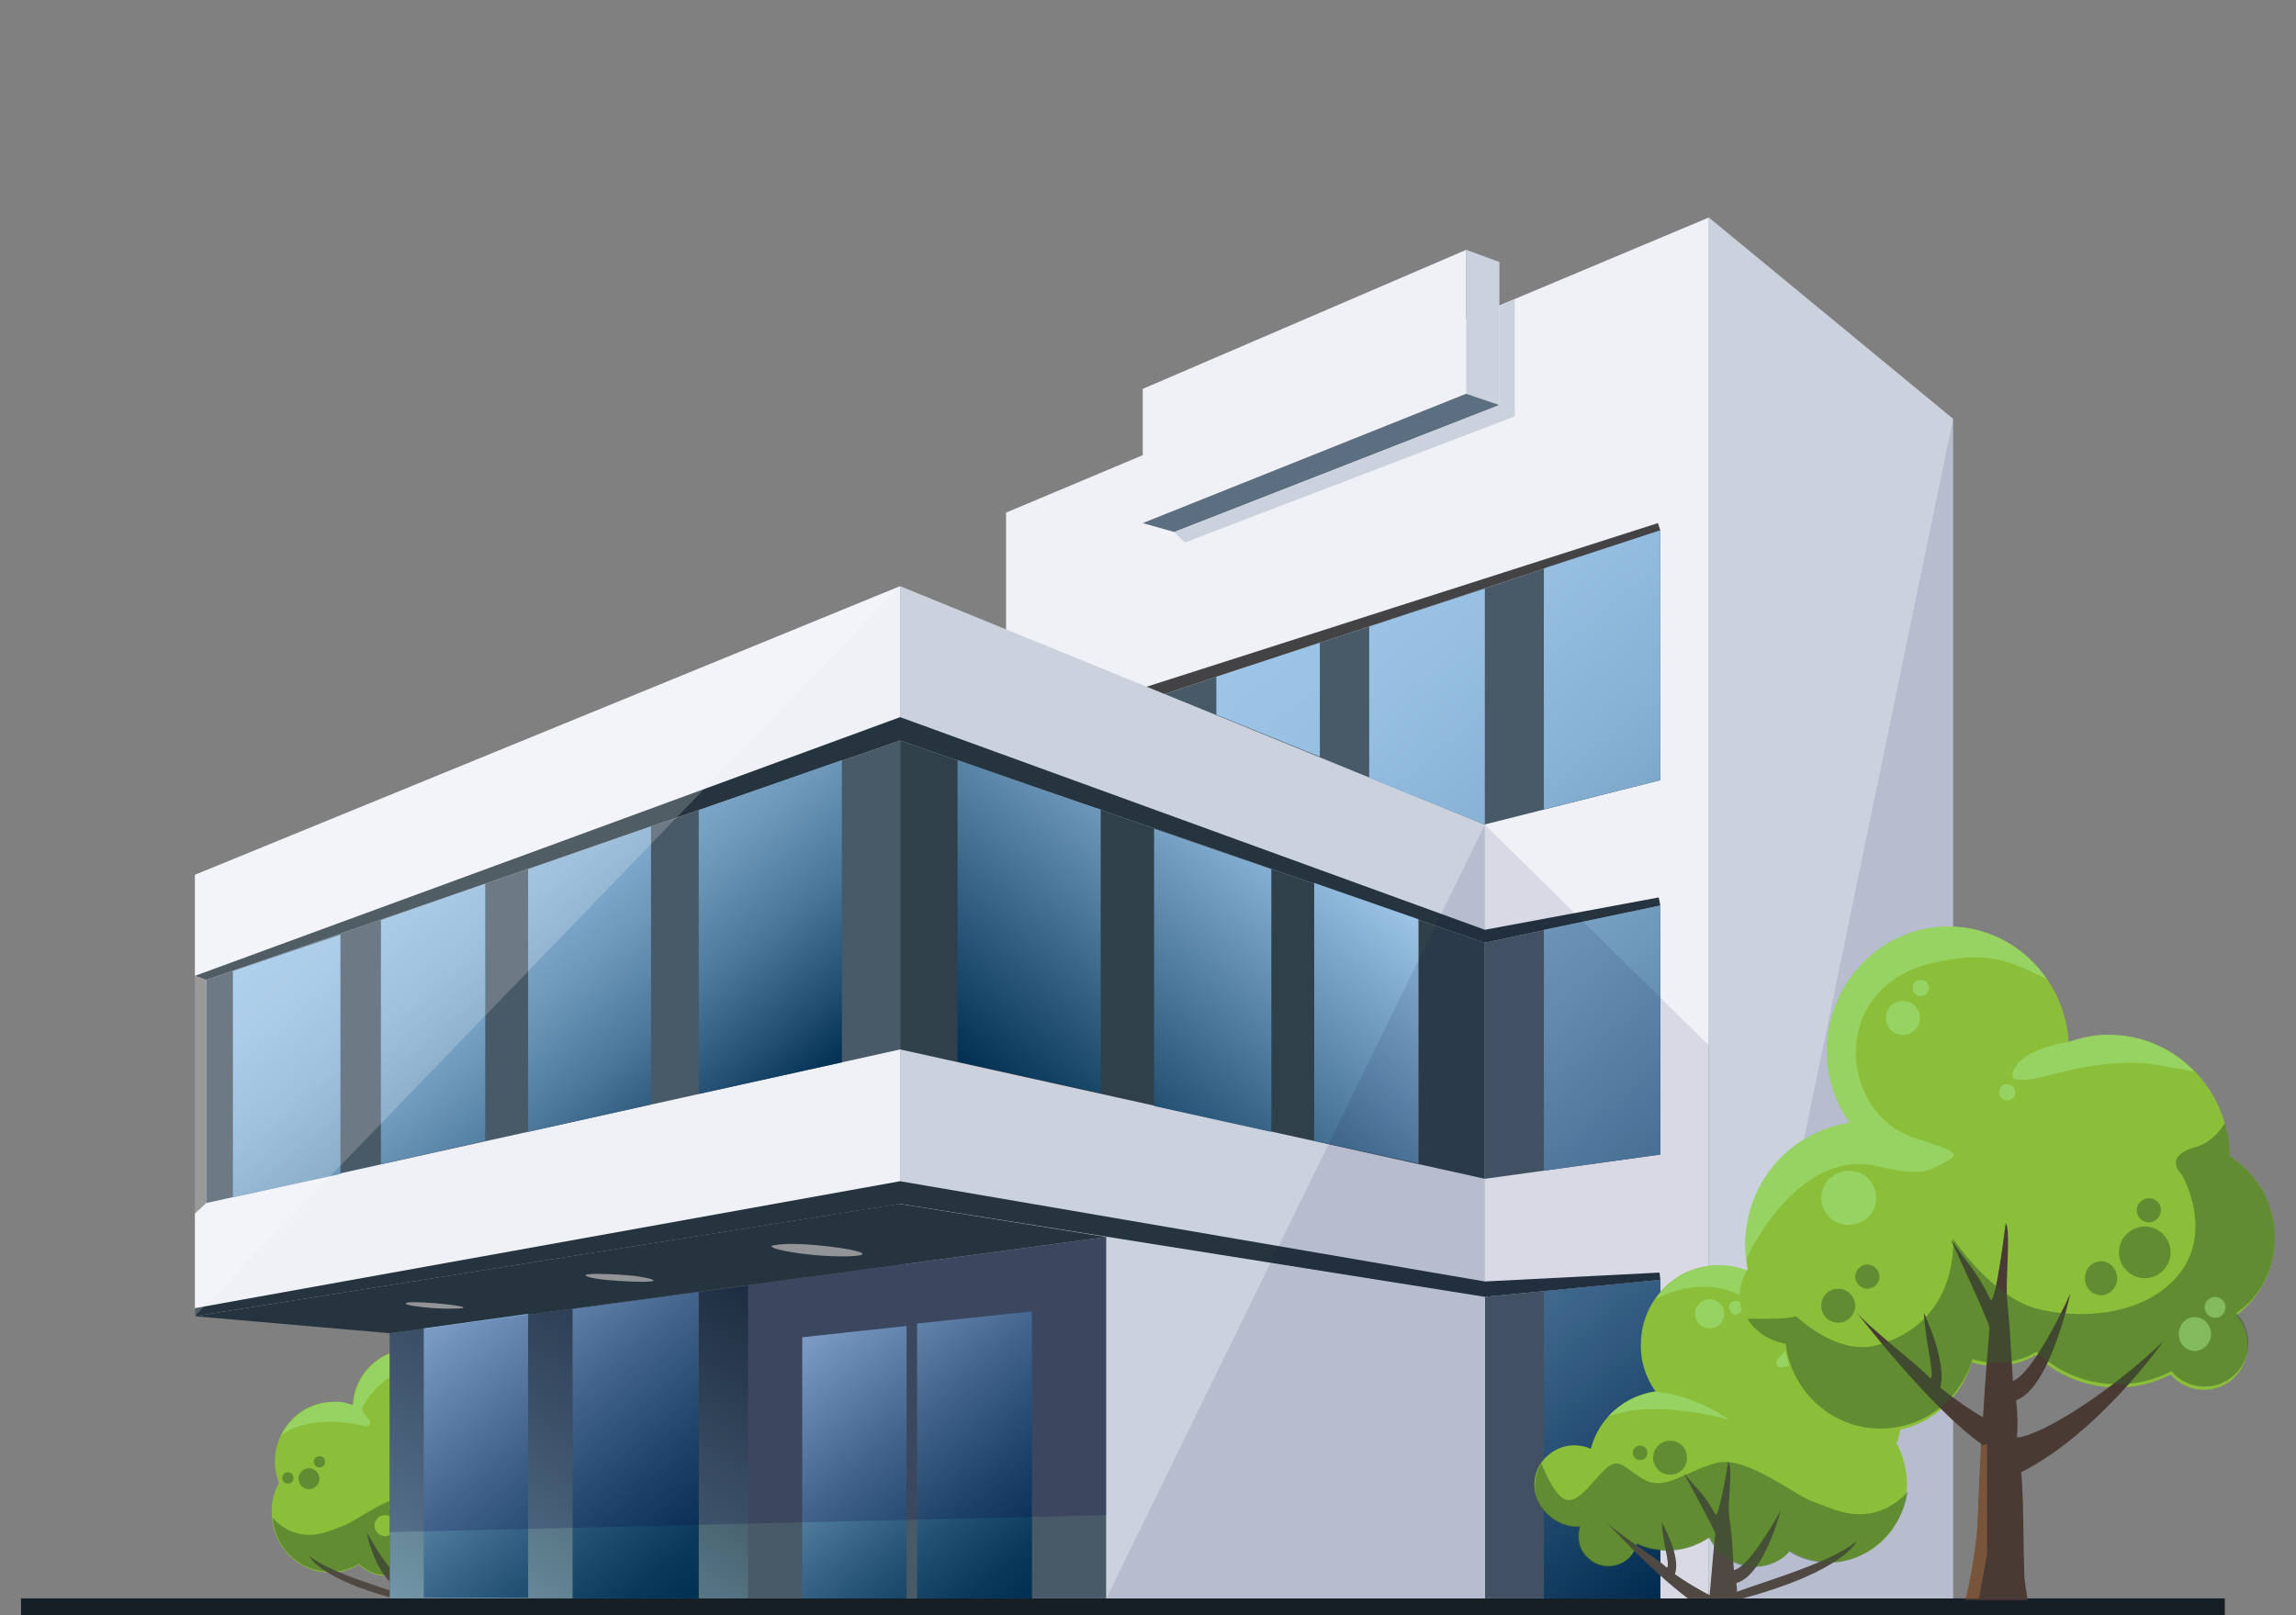 <?xml version="1.0" encoding="utf-8"?>
<!-- Generator: Adobe Illustrator 26.5.0, SVG Export Plug-In . SVG Version: 6.00 Build 0)  -->
<svg version="1.1" id="Ebene_2_00000029046448878969027790000018222370091086754183_"
	 xmlns="http://www.w3.org/2000/svg" xmlns:xlink="http://www.w3.org/1999/xlink" x="0px" y="0px" viewBox="0 0 283.9 199.8"
	 style="enable-background:new 0 0 283.9 199.8;" xml:space="preserve">
<rect x="0" y="0" width="283.9" height="199.8" fill="#808080" stroke="none"/>
<style type="text/css">
	.st0{fill:#8BBF3A;}
	.st1{fill:#504943;}
	.st2{opacity:0.5;fill:#A5E88B;enable-background:new    ;}
	.st3{opacity:0.5;}
	.st4{fill:#385A27;}
	.st5{fill:#171F26;}
	.st6{fill:#CBD2DE;}
	.st7{fill:#F0F1F7;}
	.st8{fill:#485967;}
	.st9{fill:#434345;}
	.st10{fill:#30404B;}
	.st11{fill:#25343E;}
	.st12{fill:#929497;}
	.st13{fill:url(#SVGID_1_);}
	.st14{fill:#5B6F80;}
	.st15{fill:url(#SVGID_00000121256862805622712210000000288226900930077851_);}
	.st16{fill:url(#SVGID_00000049912057000572444020000016609128423570109600_);}
	.st17{fill:url(#SVGID_00000013160093910955454910000001925225986733403059_);}
	.st18{fill:url(#SVGID_00000083804913291594222470000000613467427301187496_);}
	.st19{fill:url(#SVGID_00000101076163155160471930000005865518168037460376_);}
	.st20{opacity:0.1;fill:#070041;enable-background:new    ;}
	.st21{opacity:0.2;fill:#FFFFFF;enable-background:new    ;}
	.st22{opacity:0.2;fill:#070041;enable-background:new    ;}
	.st23{fill:#493B34;}
	.st24{opacity:0.5;fill:#A86F41;enable-background:new    ;}
</style>
<g>
	<g id="trees_back">
		<g>
			<path class="st0" d="M66.8,184.5c-1.1-1-2.7-1.2-4.1-0.6c-0.8-2.8-3.1-4.9-6-5.3c0.9-1.3,1.4-2.8,1.3-4.5
				c-0.1-4.1-3.4-7.3-7.4-7.2c-3.8,0.1-6.8,3.1-7,6.9c-0.8-0.3-1.7-0.5-2.6-0.4c-4,0.1-7.1,3.5-7,7.6c0,0.8,0.2,1.6,0.5,2.4
				c-0.6,1.1-1,2.4-0.9,3.9c0.1,4.1,3.4,7.3,7.4,7.2c1.3,0,2.4-0.4,3.4-1c0.1,0.1,0.1,0.1,0.2,0.2c1.8,1.7,4.7,1.6,6.4-0.3
				c0.3-0.4,0.6-0.8,0.8-1.2c1.2,0.8,2.6,1.3,4.2,1.2c0.9,0,1.8-0.2,2.6-0.6c0.1,0.5,0.4,1,0.8,1.4c1.1,1,2.9,0.9,3.9-0.2
				c0.7-0.8,0.9-1.8,0.6-2.8c1.1,0.1,2.2-0.4,3.1-1.2C68.4,188.4,68.3,186,66.8,184.5L66.8,184.5z"/>
			<g>
				<path class="st1" d="M49.3,196.3c0,0.6-0.1,1-0.1,1.4h4.6c3.7-2.8,7.7-7.2,7.7-7.2c-0.9,1-4.9,3.5-5.7,4.3
					c-0.4-0.2,0.4-2.5,0.5-4.2c0,0-1.8,3.2-1.2,4.8c-0.8,0.6-2.3,1.5-3.2,1.9c-0.2-2.6-0.4-4.4-0.5-5.6c0-0.3,3-5.8,2.9-5.6
					c-1.3,1.6-1.8,1.9-2.9,3.8c-0.3,0.6-1.2-4.8-1.2-4.8c-0.4,0.4,0.1,4.1-0.1,4.9c-0.1,0.5-0.2,1.2-0.2,1.8c0,0.8-0.2,2.6-0.2,3.3
					c-0.8-0.2-2.4-2-4.3-5.5C45.2,189.5,46.7,195.5,49.3,196.3L49.3,196.3z"/>
				<path class="st1" d="M48.7,197.7h2.1c-2.3-1.1-9.9-3-12.6-5.3C38.2,192.4,39.3,195.2,48.7,197.7z"/>
			</g>
			<path class="st2" d="M53.1,171.4c0,0.7-0.6,1.4-1.3,1.4s-1.3-0.6-1.3-1.4s0.6-1.3,1.3-1.3S53.1,170.6,53.1,171.4z"/>
			<path class="st2" d="M50,170.7c0,0.4-0.3,0.6-0.6,0.6s-0.6-0.3-0.6-0.6s0.3-0.6,0.6-0.6S50,170.4,50,170.7z"/>
			<path class="st2" d="M64.7,185c0,0.4-0.3,0.6-0.6,0.6c-0.4,0-0.6-0.3-0.6-0.6s0.3-0.6,0.6-0.6C64.5,184.3,64.7,184.6,64.7,185z"
				/>
			<g class="st3">
				<path class="st4" d="M41,194.4c1.3,0,2.4-0.4,3.4-1c0.1,0.1,0.1,0.1,0.2,0.2c1.8,1.7,4.7,1.6,6.4-0.3c0.3-0.4,0.6-0.8,0.8-1.2
					c1.2,0.8,2.6,1.3,4.2,1.2c0.9,0,1.8-0.2,2.6-0.6c0.1,0.5,0.4,1,0.8,1.4c1.1,1,2.9,0.9,3.9-0.2c0.7-0.8,0.9-1.8,0.6-2.8
					c1.1,0.1,2.2-0.4,3.1-1.2c1.2-1.3,1.4-3.3,0.4-4.7c-0.5,1.1-1.2,2.6-1.9,3.1c-1.3,1.1-2.7-1.3-4-2.6s-1.9,0.1-3.7,1.1
					s-3.6-0.7-6.3-1.6c-2.7-0.9-7.5,3-9,3.5c-1.5,0.5-3.9,1.9-6.7,0.6c-0.9-0.4-1.6-1-2.1-1.6C34,191.6,37.2,194.5,41,194.4
					L41,194.4z"/>
				<path class="st4" d="M57,184.7c0,0.9-0.7,1.6-1.5,1.6s-1.5-0.7-1.5-1.6s0.7-1.6,1.5-1.6S57,183.8,57,184.7z"/>
				<path class="st4" d="M39.5,182.9c0,0.7-0.6,1.3-1.3,1.3s-1.3-0.6-1.3-1.3s0.6-1.3,1.3-1.3S39.5,182.2,39.5,182.9z"/>
				<path class="st4" d="M58.9,184.2c0,0.4-0.3,0.7-0.7,0.7s-0.7-0.3-0.7-0.7s0.3-0.7,0.7-0.7S58.9,183.8,58.9,184.2z"/>
				<path class="st4" d="M36.3,182.8c0,0.4-0.3,0.7-0.7,0.7s-0.7-0.3-0.7-0.7s0.3-0.7,0.7-0.7S36.3,182.4,36.3,182.8z"/>
				<path class="st4" d="M40.2,180.8c0,0.4-0.3,0.7-0.7,0.7s-0.7-0.3-0.7-0.7s0.3-0.7,0.7-0.7S40.2,180.4,40.2,180.8z"/>
			</g>
			<path class="st2" d="M50.7,166.9c-3.8,0.1-6.8,3.1-7,6.9c-0.8-0.3-1.7-0.5-2.6-0.4c-2.8,0.1-5.1,1.8-6.3,4.1
				c3.1-2.3,8-1.7,10.4-1.1c0.2,0,0.4,0,0.5-0.2c0.1-0.2,0.1-0.4,0-0.5l-0.7-0.9c-0.2-0.3-0.3-0.6-0.1-0.9c1-1.8,5-7.2,12-3.8
				C55.4,168,53.2,166.8,50.7,166.9L50.7,166.9z"/>
			<path class="st2" d="M56.8,178.6c-4,0.4-6.8,2.6-6.8,2.6s4.6-1.3,8.7-0.9c0.6,0.1,1.5,0.3,2.5,0.6
				C60,179.7,58.5,178.8,56.8,178.6C56.8,178.6,56.8,178.6,56.8,178.6z"/>
			<path class="st0" d="M48.9,188.7c0,0.7-0.6,1.3-1.3,1.3s-1.3-0.6-1.3-1.3s0.6-1.3,1.3-1.3S48.9,188,48.9,188.7z"/>
			<path class="st0" d="M49.3,186.4c0,0.4-0.3,0.6-0.6,0.6s-0.6-0.3-0.6-0.6s0.3-0.6,0.6-0.6S49.3,186.1,49.3,186.4z"/>
		</g>
	</g>
	<g id="buildings">
		<rect x="2.6" y="197.7" class="st5" width="272.5" height="2.1"/>
		<g>
			<path class="st6" d="M101,184.5c0,0.6-0.5,1-1,1s-1-0.5-1-1s0.5-1,1-1S101,183.9,101,184.5z"/>
			<path class="st6" d="M97.6,184.7c0,0.6-0.5,1-1,1s-1-0.5-1-1s0.5-1,1-1S97.6,184.2,97.6,184.7z"/>
		</g>
		<g>
			<path class="st6" d="M78.4,185.3c0,0.6-0.5,1-1,1s-1-0.5-1-1s0.5-1,1-1S78.4,184.7,78.4,185.3z"/>
			<path class="st6" d="M75.1,185.5c0,0.6-0.5,1-1,1s-1-0.5-1-1s0.5-1,1-1S75.1,185,75.1,185.5z"/>
		</g>
		<polygon class="st7" points="124.4,197.7 211.3,197.7 211.3,26.9 124.4,63.4 		"/>
		<polygon class="st8" points="205.3,158.3 183.6,160.4 183.6,197.7 205.3,197.7 		"/>
		<polygon class="st8" points="205.3,112 183.6,116.6 183.6,145.8 205.3,142.8 		"/>
		<polygon class="st8" points="124.4,116.9 205.3,96.5 205.3,65.6 124.4,92.3 		"/>
		<polygon class="st9" points="205,64.7 124.4,90.5 124.4,92.3 205.3,65.6 		"/>
		<polygon class="st7" points="111.3,72.5 24.1,108.2 24.1,120.7 25.5,121.2 25.5,148.8 24.1,150.1 24.1,162.8 111.3,148.9 		"/>
		<polygon class="st8" points="25.5,121.2 25.5,148.8 111.3,129.8 111.3,91.6 		"/>
		<polygon class="st6" points="211.3,26.9 241.5,51.8 241.5,197.7 211.3,197.7 		"/>
		<polygon class="st6" points="183.6,102 111.3,72.5 111.3,197.7 183.6,197.7 		"/>
		<polygon class="st10" points="111.3,91.6 183.6,116.6 183.6,145.8 111.3,129.8 		"/>
		<polygon class="st8" points="48.2,164.9 48.2,197.7 136.8,197.7 136.8,153 		"/>
		<polygon class="st6" points="136.8,153 183.6,160.4 183.6,197.7 136.8,197.7 		"/>
		<polygon class="st11" points="136.8,153 48.2,164.9 24.1,162.8 111.2,148.9 		"/>
		<polygon class="st11" points="24.1,162.8 24.1,161.8 111.3,146.1 183.6,158.5 205.2,157.4 205.3,158.3 183.6,160.4 111.3,148.9 		
			"/>
		<path class="st12" d="M98.7,155c2.8,0.4,6,0.5,7.4,0.3c1.3-0.2,0.2-0.6-2.6-1c-2.8-0.4-6.2-0.6-7.6-0.3
			C94.6,154.1,95.9,154.6,98.7,155L98.7,155z"/>
		<path class="st12" d="M74.9,158.3c2.1,0.2,4.5,0.3,5.5,0.2c1-0.1,0.1-0.4-2-0.7c-2.1-0.2-4.6-0.3-5.6-0.2
			C71.8,157.7,72.8,158.1,74.9,158.3L74.9,158.3z"/>
		<path class="st12" d="M52.5,161.7c1.8,0.2,3.9,0.2,4.6,0.1s-0.3-0.3-2.1-0.5c-1.9-0.2-4-0.3-4.6-0.2
			C49.7,161.3,50.7,161.5,52.5,161.7L52.5,161.7z"/>
		<polygon class="st11" points="25.5,121.2 24.1,120.7 111.3,88.7 183.6,115 205.1,111 205.3,112 183.6,116.6 111.3,91.6 		"/>
		
			<linearGradient id="SVGID_1_" gradientUnits="userSpaceOnUse" x1="57.745" y1="-2.989" x2="85.597" y2="45.234" gradientTransform="matrix(1 0 0 -1 0 200.193)">
			<stop  offset="0" style="stop-color:#7296A8"/>
			<stop  offset="1" style="stop-color:#243841"/>
		</linearGradient>
		<polygon class="st13" points="92.5,197.7 48.2,197.7 48.2,164.9 92.5,159 		"/>
		<g>
			<polygon class="st7" points="141.3,64.7 181.3,48.7 181.3,30.9 141.3,48.1 			"/>
			<polygon class="st6" points="185.4,50.1 181.3,48.7 181.3,30.9 185.4,32.4 			"/>
			<polygon class="st14" points="145.2,65.8 141.3,64.7 181.3,48.7 185.4,50.1 			"/>
		</g>
		<polygon class="st6" points="145.2,65.8 185.4,50.1 185.4,37.8 187.3,37 187.3,51.5 146.5,67.1 		"/>
		<g>
			<path class="st6" d="M115.6,184.5c0,0.6-0.5,1-1,1s-1-0.5-1-1s0.5-1,1-1S115.6,183.9,115.6,184.5z"/>
			<path class="st6" d="M111.9,184.7c0,0.6-0.5,1-1,1s-1-0.5-1-1s0.5-1,1-1S111.9,184.2,111.9,184.7z"/>
		</g>
	</g>
	<g id="windows">
		
			<linearGradient id="SVGID_00000144338145457390125420000013476691164233090962_" gradientUnits="userSpaceOnUse" x1="127.994" y1="2.86" x2="100.371" y2="35.783" gradientTransform="matrix(1 0 0 -1 0 200.193)">
			<stop  offset="0" style="stop-color:#002F51"/>
			<stop  offset="0.12" style="stop-color:#09385A"/>
			<stop  offset="0.33" style="stop-color:#245274"/>
			<stop  offset="0.6" style="stop-color:#507C9E"/>
			<stop  offset="0.92" style="stop-color:#8BB5D8"/>
			<stop  offset="1" style="stop-color:#9CC5E8"/>
		</linearGradient>
		<path style="fill:url(#SVGID_00000144338145457390125420000013476691164233090962_);" d="M112.2,197.7H99.2v-32.3l12.9-1.4V197.7z
			 M127.6,162.2l-14.2,1.5v34h14.2C127.6,197.7,127.6,162.2,127.6,162.2z"/>
		
			<linearGradient id="SVGID_00000114787892122202439470000012041051681893198996_" gradientUnits="userSpaceOnUse" x1="233.579" y1="26.242" x2="154.766" y2="120.166" gradientTransform="matrix(1 0 0 -1 0 200.193)">
			<stop  offset="0" style="stop-color:#002F51"/>
			<stop  offset="0.12" style="stop-color:#1F4C6F"/>
			<stop  offset="0.32" style="stop-color:#4B779A"/>
			<stop  offset="0.52" style="stop-color:#6E99BB"/>
			<stop  offset="0.7" style="stop-color:#87B1D4"/>
			<stop  offset="0.87" style="stop-color:#96BFE2"/>
			<stop  offset="1" style="stop-color:#9CC5E8"/>
		</linearGradient>
		<path style="fill:url(#SVGID_00000114787892122202439470000012041051681893198996_);" d="M190.9,159.7v38h14.4v-39.4L190.9,159.7
			L190.9,159.7z M190.9,115v29.8l14.4-2V112L190.9,115z M150.4,83.7v4.7l12.8,5.2V79.5L150.4,83.7z M169.3,77.5v18.7l14.3,5.8V72.8
			C183.6,72.8,169.3,77.5,169.3,77.5z M205.3,65.6l-14.4,4.7v29.8l14.4-3.6V65.6L205.3,65.6z"/>
		
			<linearGradient id="SVGID_00000178164721308263523370000006706497082122240178_" gradientUnits="userSpaceOnUse" x1="87.129" y1="54.52" x2="50.42" y2="98.258" gradientTransform="matrix(1 0 0 -1 0 200.193)">
			<stop  offset="0" style="stop-color:#002F51"/>
			<stop  offset="0.12" style="stop-color:#1F4C6F"/>
			<stop  offset="0.32" style="stop-color:#4B779A"/>
			<stop  offset="0.52" style="stop-color:#6E99BB"/>
			<stop  offset="0.7" style="stop-color:#87B1D4"/>
			<stop  offset="0.87" style="stop-color:#96BFE2"/>
			<stop  offset="1" style="stop-color:#9CC5E8"/>
		</linearGradient>
		<path style="fill:url(#SVGID_00000178164721308263523370000006706497082122240178_);" d="M28.8,120.1v28l13.3-2.9v-29.6
			L28.8,120.1z M47.1,113.8V144l12.9-2.9v-31.8L47.1,113.8z M65.3,107.5V140l15.2-3.4v-34.4C80.5,102.2,65.3,107.5,65.3,107.5z
			 M86.4,100.2v35.1l17.7-3.9V94L86.4,100.2L86.4,100.2z"/>
		
			<linearGradient id="SVGID_00000025402217614033716280000002361300593801257611_" gradientUnits="userSpaceOnUse" x1="85.771" y1="1.953" x2="55.284" y2="38.29" gradientTransform="matrix(1 0 0 -1 0 200.193)">
			<stop  offset="0" style="stop-color:#002F51"/>
			<stop  offset="0.12" style="stop-color:#09385A"/>
			<stop  offset="0.33" style="stop-color:#245274"/>
			<stop  offset="0.6" style="stop-color:#507C9E"/>
			<stop  offset="0.92" style="stop-color:#8BB5D8"/>
			<stop  offset="1" style="stop-color:#9CC5E8"/>
		</linearGradient>
		<path style="fill:url(#SVGID_00000025402217614033716280000002361300593801257611_);" d="M52.4,164.3v33.3h12.9v-35.1L52.4,164.3z
			 M86.4,159.8l-15.6,2.1v35.8h15.6V159.8z"/>
		
			<linearGradient id="SVGID_00000021102790232162745530000007217553945391988886_" gradientUnits="userSpaceOnUse" x1="161.291" y1="98.301" x2="129.043" y2="59.874" gradientTransform="matrix(1 0 0 -1 0 200.193)">
			<stop  offset="0" style="stop-color:#9CC5E8"/>
			<stop  offset="4.000000e-02" style="stop-color:#95BEE1"/>
			<stop  offset="1" style="stop-color:#002F51"/>
		</linearGradient>
		<path style="fill:url(#SVGID_00000021102790232162745530000007217553945391988886_);" d="M162.5,141.1l12.9,2.8v-30.2l-12.9-4.5
			V141.1z M142.7,136.8l14.5,3.2v-32.5l-14.5-5V136.8z M118.4,94v37.3l17.7,3.9v-35.1C136.1,100.2,118.4,94,118.4,94z"/>
	</g>
	<g id="shadows">
		<polygon class="st20" points="241.5,51.8 241.5,197.7 211.3,197.7 		"/>
		<polygon class="st20" points="183.6,102 183.6,197.7 136.8,197.7 		"/>
		<polygon class="st21" points="24.1,108.2 111.3,72.5 24.1,162.8 		"/>
		<polygon class="st22" points="136.8,187.4 48.2,189.5 48.2,164.9 136.8,153 		"/>
		<polygon class="st20" points="211.3,129.3 183.6,102 183.6,197.7 211.3,197.7 		"/>
	</g>
	<g id="trees_front">
		<g>
			<path class="st0" d="M191.3,180.1c1.5-1.4,3.6-1.7,5.4-0.9c1-3.8,4.2-6.6,8-7.1c-1.2-1.7-1.9-3.8-1.8-6c0.1-5.5,4.6-9.8,9.9-9.6
				c5,0.1,9.1,4.2,9.4,9.2c1.1-0.4,2.3-0.6,3.5-0.6c5.3,0.1,9.5,4.7,9.4,10.2c0,1.1-0.2,2.2-0.6,3.2c0.8,1.5,1.3,3.3,1.3,5.1
				c-0.1,5.5-4.6,9.8-9.9,9.6c-1.7-0.1-3.2-0.5-4.6-1.4c-0.1,0.1-0.1,0.2-0.2,0.3c-2.4,2.3-6.3,2.1-8.6-0.4c-0.4-0.5-0.8-1-1.1-1.6
				c-1.6,1.1-3.5,1.7-5.6,1.6c-1.2,0-2.4-0.3-3.4-0.8c-0.2,0.7-0.5,1.3-1,1.8c-1.5,1.4-3.8,1.3-5.2-0.2c-1-1-1.2-2.5-0.8-3.7
				c-1.5,0.1-3-0.5-4.1-1.6C189.2,185.2,189.2,182,191.3,180.1L191.3,180.1z"/>
			<g>
				<path class="st1" d="M214.7,195.8c0.1,0.7,0.1,1.3,0.1,1.9h-6.1c-4.9-3.7-10.2-9.6-10.2-9.6c1.2,1.4,6.5,4.7,7.6,5.8
					c0.5-0.3-0.6-3.3-0.6-5.6c0,0,2.4,4.2,1.6,6.4c1.1,0.8,3.1,2,4.3,2.6c0.3-3.5,0.5-5.9,0.7-7.6c0-0.4-4.1-7.8-3.9-7.5
					c1.7,2.1,2.5,2.5,3.9,5.1c0.4,0.8,1.6-6.5,1.6-6.5c0.6,0.5-0.1,5.4,0.1,6.6c0.1,0.7,0.2,1.6,0.3,2.4c0.1,1,0.2,3.4,0.3,4.4
					c1.1-0.2,3.2-2.7,5.8-7.4C220.2,186.7,218.2,194.8,214.7,195.8L214.7,195.8z"/>
				<path class="st1" d="M215.5,197.7h-2.8c3.1-1.5,13.2-4,16.9-7.1C229.6,190.6,228.1,194.3,215.5,197.7L215.5,197.7z"/>
			</g>
			<path class="st2" d="M209.6,162.5c0,1,0.8,1.8,1.8,1.8s1.8-0.8,1.8-1.8s-0.8-1.8-1.8-1.8S209.6,161.5,209.6,162.5z"/>
			<path class="st2" d="M213.8,161.7c0,0.5,0.4,0.9,0.8,0.9s0.9-0.4,0.9-0.9s-0.4-0.8-0.9-0.8S213.8,161.2,213.8,161.7z"/>
			<g class="st3">
				<path class="st4" d="M225.8,193.3c-1.7-0.1-3.2-0.5-4.6-1.4c-0.1,0.1-0.1,0.2-0.2,0.3c-2.4,2.3-6.3,2.1-8.6-0.4
					c-0.4-0.5-0.8-1-1.1-1.6c-1.6,1.1-3.5,1.7-5.6,1.6c-1.2,0-2.4-0.3-3.4-0.8c-0.2,0.7-0.5,1.3-1,1.8c-1.5,1.4-3.8,1.3-5.2-0.2
					c-1-1-1.2-2.5-0.8-3.7c-1.5,0.1-3-0.5-4.1-1.6c-1.7-1.8-1.8-4.4-0.6-6.3c0.6,1.5,1.5,3.4,2.5,4.2c1.7,1.4,3.6-1.8,5.4-3.5
					c1.8-1.7,2.6,0.2,5,1.4s4.8-1,8.5-2.1c3.7-1.2,10,4,12.1,4.7c2.1,0.7,5.2,2.6,9,0.9c1.2-0.6,2.1-1.3,2.8-2.1
					C235.1,189.5,230.9,193.4,225.8,193.3L225.8,193.3z"/>
				<path class="st4" d="M204.4,180.3c0,1.1,0.9,2.1,2.1,2.1s2.1-0.9,2.1-2.1s-0.9-2.1-2.1-2.1S204.4,179.2,204.4,180.3z"/>
				<path class="st4" d="M201.9,179.7c0,0.5,0.4,0.9,0.9,0.9s0.9-0.4,0.9-0.9s-0.4-0.9-0.9-0.9S201.9,179.2,201.9,179.7z"/>
			</g>
			<path class="st2" d="M212.9,156.5c5,0.1,9.1,4.2,9.4,9.2c1.1-0.4,2.3-0.6,3.5-0.6c3.7,0.1,6.9,2.3,8.4,5.5
				c-4.2-3.1-10.7-2.2-13.9-1.5c-0.3,0.1-0.5-0.1-0.6-0.3c-0.1-0.2-0.1-0.5,0.1-0.7l1-1.1c0.3-0.4,0.4-0.9,0.1-1.3
				c-1.4-2.4-6.7-9.6-16.1-5.1C206.5,158.1,209.5,156.4,212.9,156.5L212.9,156.5z"/>
			<path class="st2" d="M204.7,172.1c5.3,0.6,9.1,3.5,9.1,3.5s-6.1-1.8-11.7-1.2c-0.8,0.1-2.1,0.4-3.3,0.8
				C200.4,173.6,202.4,172.5,204.7,172.1C204.7,172.1,204.7,172.1,204.7,172.1L204.7,172.1z"/>
		</g>
		<g>
			<path class="st0" d="M276.5,162.7c2.9-2.2,4.8-5.6,4.8-9.6c0-4.3-2.3-8-5.6-10.1c-0.1-8.1-6.5-14.8-14.5-15
				c-1.9-0.1-3.7,0.3-5.4,0.9c-0.5-7.8-6.7-14.1-14.5-14.3c-8.2-0.2-15.1,6.4-15.4,14.9c-0.1,3.5,0.9,6.7,2.8,9.3c0,0,0,0,0,0.1
				c-7.1,1-12.7,7.1-12.9,14.7c0,1.2,0.1,2.3,0.3,3.4c-1.5,2.3-1.3,5.5,0.7,7.6c1.1,1.1,2.5,1.8,3.9,2c0.7,5.9,5.7,10.5,11.7,10.5
				c5.4,0,9.9-3.6,11.4-8.6c2.5,0.8,5.4,0.6,7.9-0.9c2.6,2.4,5.9,3.9,9.6,4c2.6,0.1,5-0.5,7.1-1.6c1,1.2,2.5,1.9,4.1,1.9
				c3,0,5.4-2.4,5.4-5.4C277.9,164.9,277.4,163.7,276.5,162.7L276.5,162.7z"/>
			<path class="st23" d="M249.4,177.8c0.1-1.5,0.1-2.7-0.1-4.6c4.2-1.5,6.7-13.2,6.7-13.2c-3.2,6.9-5.8,10.4-7.1,10.8
				c-0.1-1.5-0.3-5-0.4-6.4c-0.1-1.3-0.2-2.5-0.3-3.6c-0.3-1.6,0.5-8.8-0.2-9.5c0,0-1.3,10.6-1.9,9.4c-1.8-3.7-2.7-4.2-4.8-7.3
				c-0.3-0.4,4.8,10.3,4.7,10.9c-0.2,2.4-0.5,5.9-0.8,11c-1.6-0.9-4-2.6-5.3-3.7c0.9-3.1-2-9.2-2-9.2c0.1,3.3,1.4,7.7,0.8,8.1
				c-1.3-1.5-7.8-6.4-9.3-8.4c0,0,9.1,11.9,15.6,16.5c-0.3,3.9-0.4,10.2-0.6,11.5c-0.3,2.6-0.8,5.6-1.4,7.8h7.7
				c-0.1-1.1-0.4-2.2-0.4-3.4c-0.1-2.4-0.1-10.8-0.4-12.4c9.6-4.8,17.6-16.2,17.6-16.2C260.7,172.4,252.3,177.6,249.4,177.8
				L249.4,177.8z"/>
			<path class="st2" d="M239,119.1c6.9-1.6,9.6-0.2,14.1,2c-2.6-3.8-6.9-6.4-11.8-6.5c-8.2-0.2-15.1,6.4-15.4,14.9
				c-0.1,3.5,0.9,6.7,2.8,9.3c0,0,0,0,0,0.1c-7.1,1-12.7,7.1-12.9,14.7c0,0.8,0,1.5,0.1,2.2c1.3-2.9,7.3-13.5,16-11.6
				c5.3,1.2,6.4,1,9.3-0.9c1.1-0.7,0-1.1-4.3-2.5C227.3,137.8,226,122.1,239,119.1L239,119.1z"/>
			<path class="st2" d="M249.4,131.7c-1.6,2.2,0.2,2.3,4.4,1.2c2.4-0.7,7.1-1.7,11.3-1.4c1.5,0.1,5.1,0.9,6.2,1
				c-2.6-2.7-6.2-4.4-10.2-4.5c-1.9-0.1-3.7,0.3-5.4,0.9C255.7,128.9,251,129.5,249.4,131.7L249.4,131.7z"/>
			<g class="st3">
				<path class="st4" d="M281.3,153.1c0-4.3-2.3-8-5.6-10.1c0-1.4-0.2-2.8-0.6-4.1c-0.7,1.2-1.9,2.5-3.7,3c-4.1,1.2-1.6,3.4-1.6,3.4
					s5.5,9.5-3.5,15c-3.8,2.3-9.5,2.8-14.3,1.6c-5.7-1.4-10.5-8.7-10.5-8.7s0.9,10.4-9.5,13.2c-4.9,1.3-9.9-3.6-9.9-3.6
					s-0.7,0.3-3.5,0.3c-1,0-1.8,0-2.5,0c0.2,0.4,0.5,0.8,0.8,1.1c1.1,1.1,2.5,1.8,3.9,2c0.7,5.9,5.7,10.5,11.7,10.5
					c5.4,0,9.9-3.6,11.4-8.6c2.5,0.8,5.4,0.6,7.9-0.9c2.6,2.4,5.9,3.9,9.6,4c2.6,0.1,5-0.5,7.1-1.6c1,1.2,2.5,1.9,4.1,1.9
					c3,0,5.4-2.4,5.4-5.4c0-1.4-0.5-2.7-1.5-3.7C279.4,160.5,281.3,157,281.3,153.1L281.3,153.1z"/>
				<path class="st4" d="M268.4,154.9c0,1.8-1.5,3.2-3.2,3.2s-3.2-1.4-3.2-3.2c0-1.8,1.5-3.2,3.2-3.2S268.4,153.1,268.4,154.9z"/>
				<path class="st4" d="M261.8,158.1c0,1.1-0.9,2.1-2,2.1s-2-0.9-2-2.1s0.9-2.1,2-2.1S261.8,157,261.8,158.1z"/>
				<path class="st4" d="M229.4,161.5c0,1.1-0.9,2.1-2.1,2.1s-2.1-0.9-2.1-2.1s0.9-2.1,2.1-2.1S229.4,160.4,229.4,161.5z"/>
				<path class="st4" d="M267.2,149.7c0,0.8-0.7,1.5-1.5,1.5s-1.5-0.7-1.5-1.5c0-0.8,0.7-1.5,1.5-1.5S267.2,148.8,267.2,149.7z"/>
				<path class="st4" d="M232.4,157.9c0,0.8-0.7,1.5-1.5,1.5s-1.5-0.7-1.5-1.5s0.7-1.5,1.5-1.5S232.4,157.1,232.4,157.9z"/>
			</g>
			<path class="st2" d="M273.4,165c0,1.1-0.9,2.1-2,2.1s-2-0.9-2-2.1s0.9-2.1,2-2.1S273.4,163.9,273.4,165z"/>
			<path class="st2" d="M275.2,161.7c0,0.7-0.6,1.3-1.3,1.3s-1.3-0.6-1.3-1.3s0.6-1.3,1.3-1.3S275.2,161,275.2,161.7z"/>
			<path class="st2" d="M237.4,125.9c0,1.1-0.9,2.1-2.1,2.1s-2.1-0.9-2.1-2.1s0.9-2.1,2.1-2.1S237.4,124.8,237.4,125.9z"/>
			<path class="st2" d="M232,148.2c0,1.8-1.5,3.3-3.4,3.3s-3.4-1.5-3.4-3.3s1.5-3.4,3.4-3.4S232,146.3,232,148.2z"/>
			<path class="st2" d="M238.5,122.2c0,0.5-0.4,1-1,1s-1-0.4-1-1s0.4-1,1-1S238.5,121.6,238.5,122.2z"/>
			<path class="st2" d="M249.2,135.1c0,0.5-0.4,1-1,1s-1-0.4-1-1s0.4-1,1-1S249.2,134.6,249.2,135.1z"/>
			<path class="st24" d="M245.7,180v-1.4l-0.7,0.2c-0.3,3.9-0.4,9.9-0.6,11.1c-0.3,2.6-0.8,5.6-1.4,7.8h1.7l1-5.5L245.7,180
				L245.7,180z"/>
		</g>
	</g>
</g>
</svg>
